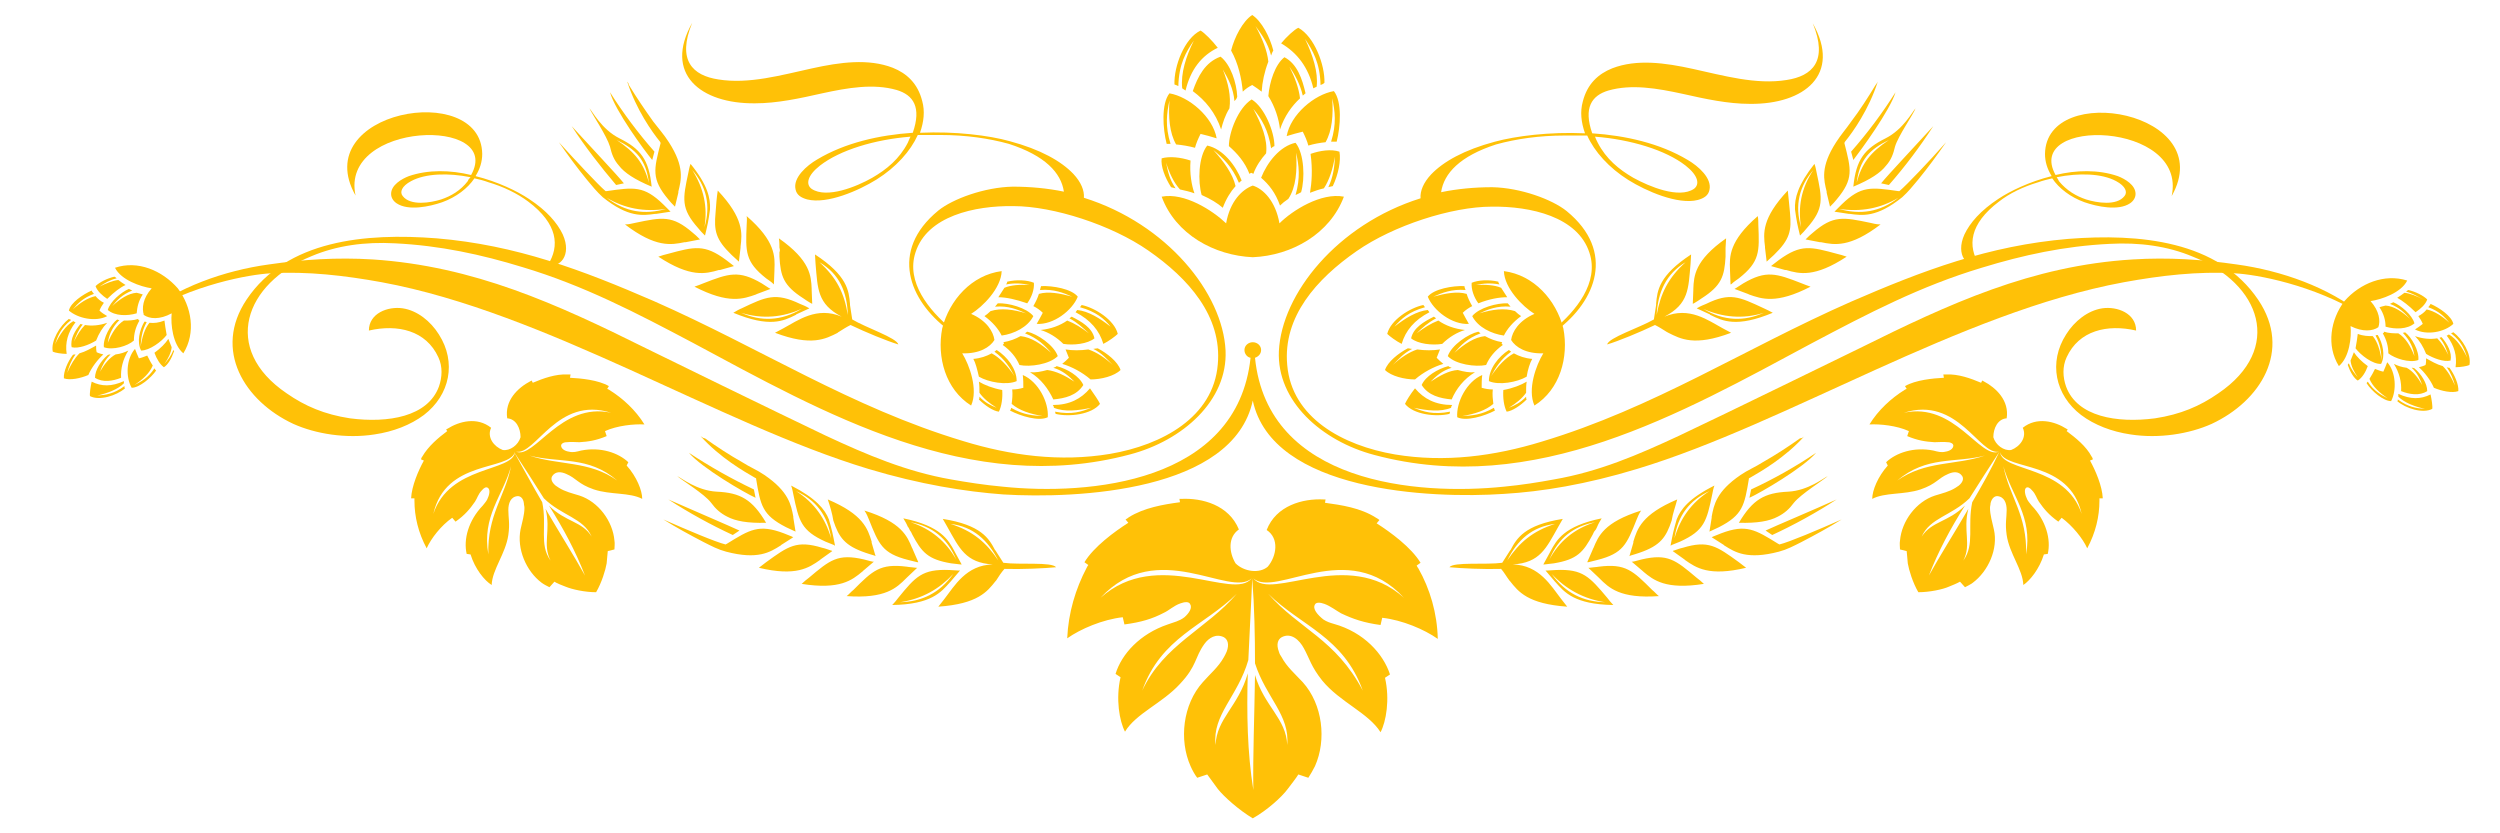 <?xml version="1.0" encoding="utf-8"?>
<!-- Generator: Adobe Illustrator 19.1.1, SVG Export Plug-In . SVG Version: 6.00 Build 0)  -->
<svg version="1.1" id="Ebene_1" xmlns="http://www.w3.org/2000/svg" xmlns:xlink="http://www.w3.org/1999/xlink" x="0px" y="0px"
	 width="450px" height="150px" viewBox="0 0 450 150" enable-background="new 0 0 450 150" xml:space="preserve">
<g>
	<path fill-rule="evenodd" clip-rule="evenodd" fill="#FFC107" d="M84.7,31.9c-4-0.8-8.1-0.7-10.7,0.7c-1.7,0.9-2.1,2-1.5,2.7
		c1.4,1.8,5,1.2,6.9,0.6c1.8-0.6,3.5-1.6,4.8-3.3C84.3,32.3,84.5,32.1,84.7,31.9L84.7,31.9L84.7,31.9z M87.9,32.8
		c-0.8-0.3-1.6-0.5-2.5-0.7l0,0c-1.2,1.8-3.3,3.4-5.8,4.3c-2.3,0.8-6.1,1.6-8.2,0.2c-0.6-0.4-1-1-1-1.7c0-1.6,1.9-2.7,3.2-3.2
		c3.5-1.2,7.5-1.1,11.2-0.2l0,0C90.7,21,61.1,21.8,64,35.2C55.4,20,86.6,14.4,86.8,27.7c0,1.4-0.4,2.7-1.2,4l0,0
		c4,1,7.5,2.7,9.6,4.1c3.2,2.1,5.1,4.3,6.1,6.4c1.7,3.8-0.6,6.1-2.7,5.5c2.2-3.4,1.8-7.4-3.5-11.4C93.1,34.8,90.6,33.6,87.9,32.8z"
		/>
	<path fill-rule="evenodd" clip-rule="evenodd" fill="#FFC107" d="M239.6,25.5c1-3.2,0.7-5.5,0.2-7.8c0.2,3,0,5.8-1.2,7.9
		c-1,0.1-2.1,0.3-3.1,0.6c-0.2-0.8-0.6-1.7-1-2.5c-0.9,0.2-1.9,0.5-2.9,0.8c0.7-3.9,5-7.5,8.5-8.1c1.5,1.9,1.2,6.4,0.5,9.1
		C240.3,25.5,239.9,25.5,239.6,25.5L239.6,25.5z M237.7,15.3c-0.1-4-1.4-6.2-2.8-8.3c1.4,2.9,2.4,6,2.1,8.6
		c-0.2,0.1-0.4,0.2-0.6,0.3c-0.9-3.8-2.9-6.4-5.8-8.1c1-1.2,2.4-2.5,3.1-2.8c2.9,1.6,4.8,6.7,4.7,9.9
		C238.2,15.1,238,15.2,237.7,15.3L237.7,15.3z M212.1,15.5c0.1-4,1.4-6.2,2.8-8.2c-1.4,2.8-2.4,5.9-2.1,8.6c0.2,0.1,0.4,0.3,0.6,0.4
		c0.9-3.8,2.9-6.3,5.8-7.7c-1-1.3-2.4-2.7-3.1-3.1c-2.9,1.4-4.8,6.4-4.7,9.7C211.7,15.3,211.9,15.4,212.1,15.5L212.1,15.5z M227,32
		c1.4,1.2,2.6,2.7,3.4,5c0.4-0.4,0.9-0.8,1.5-1.2c1.4-2.1,1.6-5.1,1.4-8.3c0.5,2.2,0.8,4.5-0.1,7.6c0.3-0.1,0.6-0.3,1-0.5
		c0.7-2.4,0.6-6.9-1-8.9C230.4,26.3,228.1,29.2,227,32L227,32z M216.3,35.1c-0.7-2.4-0.6-6.9,1-8.9c2.8,0.6,5.1,3.5,6.2,6.3
		c-0.2,0.1-0.3,0.3-0.5,0.4c-1.2-2.9-2.9-4.5-4.6-5.9c1.9,2.1,3.5,4.3,4,6.5c-0.9,1-1.7,2.3-2.3,3.9
		C219.2,36.6,217.9,35.8,216.3,35.1L216.3,35.1z M228.8,26.7c-0.5-3.3-1.7-5.3-3.2-7.1c1.5,2.8,2.6,5.5,2.3,8
		c-0.9,1-1.8,2.3-2.3,3.7c-0.1-0.1-0.2-0.1-0.4-0.2c-0.1,0.1-0.2,0.1-0.3,0.2c-0.8-2.1-2.2-3.7-3.7-5c0-2.5,1.7-6.9,4.1-8.4
		c0,0,0,0,0,0l0,0l0,0l0,0l0,0c0,0,0,0,0,0c2.3,1.4,4.1,5.8,4.1,8.4C229.1,26.4,228.9,26.6,228.8,26.7L228.8,26.7z M234.5,17.2
		c0.2-0.1,0.3-0.3,0.5-0.4c-0.6-2.6-1.5-5.3-3.8-6.5c-1.7,1.3-2.7,4.5-2.9,7c1.2,1.9,1.9,4.1,2.1,6c0.8-2.4,2.1-4.2,3.6-5.6
		c-0.2-1.8-0.9-3.7-1.9-5.7C233.1,13.5,234,15.1,234.5,17.2L234.5,17.2z M228.8,10c-0.6-2.3-1.7-3.8-2.8-5.3
		c1.2,2.2,2.1,4.4,2.3,6.4c-0.7,1.8-1.1,3.7-1.2,5.4c-0.5-0.4-1.1-0.8-1.7-1.2l0,0l0,0l0,0l0,0c-0.6,0.3-1.2,0.7-1.7,1.2
		c-0.2-2.3-0.8-5.1-2.1-7.4c0.6-2.4,2.1-5.3,3.8-6.4c0,0,0,0,0,0v0l0,0l0,0v0h0c1.7,1.1,3.2,4,3.8,6.4C229,9.4,228.9,9.7,228.8,10
		L228.8,10z M222.2,18.2c-0.2-2.3-1.1-4-2.1-5.7c1,2.5,1.5,4.8,1.2,7c-0.8,1.3-1.2,2.6-1.5,3.8c-1-3-2.8-5.2-5.1-6.9
		c0.9-2.6,2.2-5.2,5-6.2c1.8,1.4,2.9,4.7,3,7.2C222.6,17.8,222.4,18,222.2,18.2L222.2,18.2z M239.1,33.7c0.9-1.9,1.1-3.7,1.2-5.5
		c-0.4,2.2-1,4.2-2,5.7c-0.9,0.2-1.7,0.5-2.5,0.8c0.3-1.7,0.5-4.2,0.1-7c1.7-0.6,3.7-0.9,5.2-0.4c0.3,1.6-0.2,4.1-1.2,6.2
		C239.6,33.6,239.3,33.6,239.1,33.7L239.1,33.7z M210.7,25.9c-1-3.2-0.7-5.5-0.2-7.8c-0.2,3,0,5.8,1.2,7.9c1.1,0.1,2.3,0.3,3.4,0.6
		c0.2-0.8,0.6-1.7,1-2.5c0.9,0.2,1.9,0.5,2.9,0.8c-0.7-3.9-5-7.5-8.5-8.1c-1.5,1.9-1.2,6.4-0.5,9.1
		C210.2,25.9,210.5,25.9,210.7,25.9L210.7,25.9z M211.6,33.9c-1.1-1.6-1.4-3.1-1.7-4.6c0.6,1.9,1.4,3.6,2.5,4.8
		c0.9,0.2,1.8,0.4,2.6,0.7c-0.5-1.4-0.9-3.6-0.7-5.9c-1.8-0.6-3.8-0.8-5.2-0.4c-0.2,1.4,0.6,3.5,1.7,5.2
		C211.1,33.8,211.3,33.8,211.6,33.9L211.6,33.9z M241.9,35.4c-2.5,6.7-9.4,10.6-16.4,10.9c-6.9-0.3-13.9-4.1-16.4-10.9
		c4.1-0.8,9.2,2.5,11.6,4.8c0.7-4,2.9-6.1,4.8-6.8c1.9,0.6,4.1,2.8,4.8,6.8C232.6,37.9,237.8,34.6,241.9,35.4z"/>
	<path fill-rule="evenodd" clip-rule="evenodd" fill="#FFC107" d="M225.6,104.1c3.3,4.2,16.9-5.7,27.1,3.5
		C242.6,96.6,229.6,107.7,225.6,104.1L225.6,104.1z M222.6,106.9c-5.9,5.8-13.6,7.8-17,17.4C209.5,116,217.2,113.2,222.6,106.9
		L222.6,106.9z M225.3,104.1c-3.3,4.2-16.9-5.7-27.2,3.5C208.3,96.6,221.4,107.7,225.3,104.1L225.3,104.1z M225.9,119.4
		c2,6.2,6.3,9.3,5.8,14.7c-0.2-4.8-4.1-6.9-5.8-12.6c-0.1,7.5-0.4,14.5-0.3,20.7c-1.1-6.9-1.2-13.8-1-21c-1.7,6-5.6,8.1-5.8,12.9
		c-0.6-5.5,4-8.7,5.9-15.3c0.2-4.7,0.5-9.6,0.7-14.7C225.8,109.3,225.9,114.4,225.9,119.4L225.9,119.4z M238.2,111.5
		c0.6,0.4,1.2,0.6,1.9,0.8c5.4,1.5,8.9,5.4,10.1,9.1l-0.9,0.6c0.9,3.9,0.2,7.9-0.8,9.8c-2.2-3.5-7.3-5.4-10.5-9.3
		c-2-2.5-2.3-4-3.3-5.8c-0.8-1.5-2.3-2.9-4-2c-0.7,0.4-1,1.3-0.5,2.6c0.1,0.4,0.3,0.7,0.5,1c0.9,1.7,2.4,3,3.8,4.5
		c3.6,4,4.3,10.4,2.2,15.1c-0.3,0.6-0.8,1.5-1.2,2.1l-1.8-0.6c-0.2,0.4-1.6,2.2-1.9,2.6c-1.1,1.5-3.8,3.9-6.3,5.3
		c-2.5-1.5-5.2-3.9-6.3-5.3c-0.3-0.4-1.7-2.3-1.9-2.6l-1.8,0.6c-0.4-0.5-0.9-1.4-1.2-2.1c-2.1-4.7-1.4-11.1,2.2-15.1
		c1.3-1.5,2.8-2.7,3.8-4.5c0.2-0.3,0.3-0.6,0.5-1c0.5-1.3,0.2-2.2-0.5-2.6c-1.4-0.7-2.7,0.1-3.5,1.2c-1.8,2.5-1.3,3.9-4.4,7.2
		c-3.2,3.5-7.9,5.3-9.9,8.6c-1-1.9-1.7-5.9-0.8-9.8l-0.9-0.6c1.1-3.6,4.4-7.2,9.4-8.9c1.1-0.4,2.1-0.6,3-1.3c0.8-0.7,1.5-1.7,1-2.4
		c-0.2-0.4-0.9-0.4-1.7-0.1c-1.2,0.4-2.1,1.3-3,1.7c-2.1,1.1-4.1,1.7-7.1,2.1l-0.3-1.3c-3.6,0.4-7.6,2.1-10,3.8
		c0.2-4.6,1.5-8.9,3.5-12.7c0.1-0.2,0.2-0.4,0.3-0.5l-0.7-0.5c1.7-2.8,5.4-5.5,7.9-7.1l-0.5-0.6c0.2-0.1,0.5-0.3,0.6-0.4
		c2.7-1.7,6.2-2.3,9.2-2.7l-0.1-0.6c0.1,0,0.2,0,0.3,0c3.8-0.2,8.6,1.1,10.4,5.5c-2,1.4-1.8,4.1-0.6,6.1c1.5,1.5,4.3,1.9,5.8,0.6
		c1.6-1.9,2.1-5.1-0.2-6.6c1.7-4.4,6.5-5.7,10.3-5.5c0.1,0,0.2,0,0.3,0l-0.1,0.6c2.9,0.4,6.4,0.9,9.2,2.7c0.2,0.1,0.5,0.3,0.6,0.4
		l-0.5,0.6c2.5,1.6,6.2,4.3,7.9,7.1l-0.7,0.5c0.1,0.2,0.2,0.4,0.3,0.5c2.1,3.7,3.4,8.1,3.5,12.7c-2.4-1.7-6.4-3.4-10-3.8l-0.3,1.3
		c-3-0.4-5-1.1-7.1-2.1c-0.9-0.5-1.9-1.3-3-1.7c-0.8-0.3-1.5-0.3-1.7,0.1C236.2,109.6,237.2,110.7,238.2,111.5L238.2,111.5z
		 M228.3,106.9c5.9,5.8,13.5,7.7,17,17.4C240.4,115,233.8,113.2,228.3,106.9z"/>
	<path fill-rule="evenodd" clip-rule="evenodd" fill="#FFC107" d="M360,81.4c0.5,3.6,11.8,2.3,14.7,11.1
		C372.5,82.7,361.1,84.8,360,81.4L360,81.4z M357.3,82c-5.4,1.4-10.5,0-15.8,4.5C346.6,82.9,352,83.8,357.3,82L357.3,82z
		 M359.8,81.3c-3.4,1.4-8-9-17.1-7C352.4,71.2,356.3,82,359.8,81.3L359.8,81.3z M355,90.4c-0.9,4.3,0.5,7.6-1.6,10.5
		c1.5-2.9-0.1-5.4,0.9-9.3c-2.5,4.3-5.1,8.4-7.1,12c1.7-4.4,3.9-8.5,6.5-12.6c-3,3-6,2.8-7.8,5.6c1.5-3.4,5.3-3.7,8.6-6.9
		c1.7-2.7,3.5-5.5,5.4-8.4C358.4,84.5,356.7,87.5,355,90.4L355,90.4z M364.9,89.9c0.2,0.4,0.5,0.7,0.8,1.1c2.6,2.7,3.5,6.1,2.9,8.7
		l-0.7,0.1c-0.8,2.6-2.5,4.7-3.7,5.5c-0.1-2.8-2.5-5.6-3-9c-0.3-2.1,0-3.1,0-4.5c0-1.2-0.4-2.4-1.7-2.5c-0.5,0-1,0.4-1.2,1.3
		c0,0.3-0.1,0.5-0.1,0.8c0,1.3,0.4,2.5,0.7,3.9c0.8,3.5-1,7.5-3.8,9.6c-0.4,0.3-1,0.6-1.4,0.8l-0.9-1c-0.3,0.2-1.7,0.8-2,0.9
		c-1.1,0.5-3.5,1-5.5,1c-1-1.7-1.7-4-1.9-5.2c0-0.4-0.2-1.9-0.2-2.2l-1.2-0.3c0-0.4-0.1-1.1,0-1.6c0.3-3.5,2.9-7,6.3-8.1
		c1.3-0.4,2.6-0.7,3.7-1.4c0.2-0.1,0.4-0.3,0.6-0.4c0.7-0.6,0.9-1.2,0.6-1.7c-0.6-0.9-1.6-0.8-2.5-0.4c-1.9,0.8-2.1,1.8-5,2.8
		c-3,1-6.4,0.5-8.7,1.7c0-1.5,1-4,2.8-6l-0.3-0.6c1.8-1.7,5-2.8,8.5-2.1c0.8,0.2,1.4,0.4,2.2,0.2c0.7-0.1,1.4-0.5,1.4-1.1
		c0-0.3-0.4-0.6-1-0.6c-0.8-0.1-1.7,0-2.4,0c-1.6-0.1-3-0.3-4.9-1.1l0.3-0.9c-2.2-1-5.2-1.3-7.1-1.2c1.6-2.6,3.9-4.7,6.3-6.2
		c0.1-0.1,0.2-0.1,0.4-0.2l-0.3-0.5c1.9-1.1,5-1.4,7-1.5l-0.1-0.6c0.1,0,0.4,0,0.5,0c2.2-0.1,4.4,0.7,6.3,1.5l0.2-0.4
		c0.1,0,0.1,0.1,0.2,0.1c2.3,1.2,4.7,3.5,4.2,6.7c-1.6,0.1-2.4,1.8-2.4,3.4c0.4,1.4,1.9,2.5,3.2,2.3c1.6-0.6,2.9-2.3,2.1-4
		c2.5-2,5.7-1.2,7.9,0.2c0,0,0.1,0.1,0.2,0.1l-0.2,0.3c1.6,1.2,3.5,2.7,4.5,4.6c0.1,0.1,0.2,0.3,0.2,0.5l-0.5,0.2
		c1,1.8,2.2,4.6,2.3,6.8l-0.6,0c0,0.1,0,0.3,0,0.4c0,2.9-0.7,5.8-2.2,8.6c-0.8-1.8-2.7-4.1-4.6-5.5l-0.6,0.7
		c-1.7-1.2-2.6-2.3-3.5-3.6c-0.4-0.6-0.6-1.4-1.2-2c-0.4-0.5-0.8-0.7-1.1-0.5C364.3,88.1,364.5,89.1,364.9,89.9L364.9,89.9z
		 M360.6,83.9c1.5,5.4,5.3,9,4.1,15.9C364.9,92.7,361.7,89.4,360.6,83.9z"/>
	<path fill-rule="evenodd" clip-rule="evenodd" fill="#FFC107" d="M92.7,81.4C92.2,85,80.9,83.7,78,92.5
		C80.2,82.7,91.5,84.8,92.7,81.4L92.7,81.4z M95.3,82c5.4,1.4,10.6,0,15.8,4.5C106.1,82.9,100.6,83.8,95.3,82L95.3,82z M92.9,81.3
		c3.3,1.4,8-9,17.1-7C100.3,71.2,96.4,82,92.9,81.3L92.9,81.3z M97.6,90.4c0.9,4.3-0.6,7.6,1.5,10.5c-1.5-2.9,0.1-5.4-0.9-9.3
		c2.5,4.3,5.1,8.4,7.1,12c-1.7-4.4-3.9-8.5-6.5-12.6c3,3,6,2.8,7.7,5.6c-1.5-3.4-5.3-3.7-8.6-6.9c-1.7-2.7-3.5-5.5-5.4-8.4
		C94.3,84.5,95.9,87.5,97.6,90.4L97.6,90.4z M87.7,89.9c-0.2,0.4-0.5,0.7-0.8,1.1c-2.6,2.7-3.5,6.1-2.9,8.7l0.7,0.1
		c0.8,2.6,2.5,4.7,3.8,5.5c0.1-2.8,2.5-5.6,3-9c0.3-2.1,0-3.1,0-4.5c0-1.2,0.4-2.4,1.7-2.5c0.5,0,1,0.4,1.1,1.3
		c0,0.3,0.1,0.5,0.1,0.8c0,1.3-0.4,2.5-0.7,3.9c-0.7,3.5,1,7.5,3.8,9.6c0.4,0.3,1,0.6,1.4,0.8l0.9-1c0.2,0.2,1.7,0.8,2,0.9
		c1.2,0.5,3.5,1,5.5,1c1-1.7,1.7-4,1.9-5.2c0-0.4,0.2-1.9,0.2-2.2l1.2-0.3c0-0.4,0.1-1.1,0-1.6c-0.3-3.5-2.9-7-6.3-8.1
		c-1.3-0.4-2.6-0.7-3.7-1.4c-0.2-0.1-0.4-0.3-0.6-0.4c-0.7-0.6-0.9-1.2-0.6-1.7c0.6-0.9,1.6-0.8,2.5-0.4c1.9,0.8,2.1,1.8,5,2.8
		c3,1,6.4,0.5,8.7,1.7c0-1.5-1-4-2.8-6l0.3-0.6c-1.8-1.7-5-2.8-8.5-2.1c-0.8,0.2-1.4,0.4-2.2,0.2c-0.7-0.1-1.4-0.5-1.4-1.1
		c0-0.3,0.4-0.6,1-0.6c0.8-0.1,1.7,0,2.3,0c1.6-0.1,3-0.3,4.9-1.1l-0.3-0.9c2.2-1,5.2-1.3,7.1-1.2c-1.6-2.6-3.9-4.7-6.3-6.2
		c-0.1-0.1-0.2-0.1-0.4-0.2l0.3-0.5c-1.9-1.1-5-1.4-7-1.5l0.1-0.6c-0.1,0-0.4,0-0.5,0c-2.2-0.1-4.4,0.7-6.3,1.5l-0.2-0.4
		c-0.1,0-0.1,0.1-0.2,0.1c-2.3,1.2-4.7,3.5-4.2,6.7c1.6,0.1,2.4,1.8,2.4,3.4c-0.4,1.4-1.9,2.5-3.2,2.3c-1.6-0.6-2.9-2.3-2.1-4
		c-2.5-2-5.7-1.2-7.9,0.2c-0.1,0-0.1,0.1-0.2,0.1l0.2,0.3c-1.6,1.2-3.4,2.7-4.5,4.6c-0.1,0.1-0.2,0.3-0.2,0.5l0.5,0.2
		c-1,1.8-2.2,4.6-2.3,6.8l0.6,0c0,0.1,0,0.3,0,0.4c0,2.9,0.7,5.8,2.2,8.6c0.8-1.8,2.6-4.1,4.6-5.5l0.6,0.7c1.7-1.2,2.6-2.3,3.5-3.6
		c0.4-0.6,0.6-1.4,1.2-2c0.4-0.5,0.8-0.7,1.1-0.5C88.3,88.1,88.1,89.1,87.7,89.9L87.7,89.9z M92,83.9c-1.5,5.4-5.3,9-4.1,15.9
		C87.7,92.7,90.9,89.4,92,83.9z"/>
	<path fill-rule="evenodd" clip-rule="evenodd" fill="#FFC107" d="M370.2,31.9c4-0.8,8.1-0.7,10.7,0.7c1.7,0.9,2.1,2,1.5,2.7
		c-1.4,1.8-5,1.2-6.9,0.6c-1.8-0.6-3.5-1.6-4.9-3.3C370.5,32.3,370.3,32.1,370.2,31.9L370.2,31.9L370.2,31.9z M366.9,32.8
		c0.8-0.3,1.7-0.5,2.5-0.7l0,0c1.2,1.8,3.3,3.4,5.8,4.3c2.3,0.8,6.1,1.6,8.2,0.2c0.6-0.4,1-1,1-1.7c0-1.6-1.9-2.7-3.2-3.2
		c-3.5-1.2-7.5-1.1-11.2-0.2l0,0c-5.8-10.5,23.8-9.7,20.9,3.8c8.6-15.2-22.6-20.8-22.8-7.6c0,1.4,0.4,2.7,1.2,4l0,0
		c-4,1-7.5,2.7-9.6,4.1c-3.2,2.1-5.1,4.3-6.1,6.4c-1.7,3.8,0.6,6.1,2.7,5.5c-2.2-3.4-1.8-7.4,3.5-11.4
		C361.7,34.8,364.2,33.6,366.9,32.8z"/>
	<g>
		<path fill-rule="evenodd" clip-rule="evenodd" fill="#FFC107" d="M187.2,52.2c2.5-0.2,4.2,0.5,5.8,1.2c-2.2-0.6-4.3-1-6-0.5
			c-0.2,0.7-0.6,1.5-1,2.2c0.6,0.3,1.2,0.7,1.7,1.2c-0.3,0.6-0.7,1.3-1.1,2c3,0.2,6.4-2.4,7.4-4.9c-1.1-1.4-4.5-2-6.6-1.9
			C187.3,51.7,187.3,51.9,187.2,52.2L187.2,52.2z M194.4,55.3c0.1-0.1,0.2-0.3,0.3-0.4c2.4,0.5,5.9,2.7,6.5,5.2
			c-0.4,0.4-1.6,1.3-2.6,1.8c-0.7-2.4-2.3-4.3-5-5.7c0.1-0.1,0.2-0.3,0.3-0.4c2,0.2,4.1,1.5,6,3C198.8,57.4,197.3,56.1,194.4,55.3
			L194.4,55.3z M189.9,74.1c3,0.6,4.8,0,6.5-0.7c-2.3,0.5-4.8,0.8-6.7,0c0-0.2-0.1-0.4-0.2-0.5c3,0,5.1-1.1,6.7-3
			c0.7,1,1.6,2.3,1.8,2.8c-1.5,1.9-5.5,2.4-8,1.8C190,74.5,190,74.3,189.9,74.1L189.9,74.1z M180.3,60.4c2.2-0.3,4.7-1.5,5.7-3.5
			c-1.2-1.5-4.5-2.4-6.4-2.3c-0.2,0.2-0.3,0.4-0.5,0.6c2.4-0.2,4,0.5,5.6,1.2c-2.3-0.7-4.5-1-6.4-0.4c-0.4,0.4-0.8,0.7-1.1,0.9
			C178.7,58,179.7,59.2,180.3,60.4L180.3,60.4z M176.2,67.8c1.7,1,5,1.6,6.8,0.8c0-2.2-1.7-4.4-3.6-5.6c-0.1,0.1-0.3,0.2-0.4,0.3
			c1.9,1.4,2.8,2.9,3.6,4.4c-1.2-1.8-2.6-3.3-4.1-4.1c-0.9,0.5-2,0.9-3.3,1C175.6,65.3,175.9,66.5,176.2,67.8L176.2,67.8z M184.5,60
			c0.1-0.1,0.3-0.2,0.4-0.3c1.8,0.4,4.8,2.4,5.5,4.4c0,0,0,0,0,0l0,0l0,0l0,0l0,0c0,0,0,0,0,0c-1.5,1.5-5,2-6.9,1.6
			c-0.6-1.4-1.6-2.6-3-3.6c0.1-0.1,0.1-0.2,0.2-0.2c0-0.1,0-0.2-0.1-0.3c1.2-0.2,2.2-0.6,3.1-1.1c1.9,0.2,3.7,1.4,5.5,3
			C188.1,62.2,186.8,60.9,184.5,60L184.5,60z M192.5,57.3c0.1-0.1,0.3-0.2,0.4-0.3c1.8,0.9,3.7,2,4.1,3.9c-1.2,1-3.8,1.3-5.6,1
			c-1.2-1.2-2.7-2.1-4.1-2.5c1.9-0.2,3.5-0.8,4.8-1.7c1.3,0.5,2.6,1.3,3.9,2.3C194.9,59,194,58.1,192.5,57.3L192.5,57.3z
			 M196.8,62.8c1.6,0.8,2.5,1.9,3.5,2.9c-1.4-1.3-2.9-2.3-4.4-2.8c-1.4,0.2-2.9,0.2-4.1,0c0.2,0.5,0.4,1,0.6,1.5l0,0l0,0l0,0l0,0
			c-0.4,0.4-0.7,0.7-1.2,1.1c1.7,0.5,3.6,1.5,5.1,2.8c1.9,0,4.3-0.6,5.4-1.7l0,0l0,0l0,0l0,0l0,0c0,0,0,0,0,0
			c-0.5-1.5-2.4-3-4.1-3.9C197.3,62.7,197,62.8,196.8,62.8L196.8,62.8z M189.6,66.2c1.7,0.5,2.8,1.5,3.8,2.5
			c-1.7-1.1-3.3-1.9-4.9-2.1c-1.1,0.3-2.1,0.5-3.1,0.4c2,1.2,3.3,3,4.2,4.9c2.1-0.2,4.2-0.7,5.4-2.6c-0.7-1.6-2.9-2.9-4.8-3.4
			C190,66.1,189.8,66.1,189.6,66.2L189.6,66.2z M181.1,51.2c0.1-0.2,0.2-0.3,0.2-0.5c1.7-0.4,3.6-0.3,4.8,0.2
			c0.1,1.2-0.4,2.6-1.2,3.7c-2-0.7-3.8-1.1-5.2-1.1c0.4-0.6,0.7-1.1,1.1-1.7c1.2-0.5,2.8-0.6,4.5-0.5C184,51,182.6,50.9,181.1,51.2
			L181.1,51.2z M182,73.4c2.2,1.3,4,1.4,5.7,1.5c-2.3-0.4-4.2-1-5.6-2.2c0.1-0.8,0.2-1.7,0.1-2.6c0.7,0,1.3-0.1,2-0.3
			c0-0.7,0-1.5-0.1-2.3c2.8,1.2,4.7,4.9,4.5,7.6c-1.6,0.8-4.9-0.2-6.8-1.2C181.9,73.8,182,73.6,182,73.4L182,73.4z M176.3,71.4
			c1,1.1,2.1,1.6,3.1,2c-1.3-0.8-2.4-1.7-3.1-2.7c0-0.7,0-1.4-0.1-2c1,0.6,2.5,1.2,4.2,1.5c0.1,1.4-0.1,2.9-0.6,3.9
			c-1-0.1-2.5-1.1-3.6-2.2C176.3,71.8,176.3,71.6,176.3,71.4L176.3,71.4z M180.3,48.8c-0.1,3.1-3.4,6.4-5.5,7.7
			c2.8,1.2,4,3.2,4.2,4.7c-0.8,1.3-2.7,2.5-5.8,2.4c1.3,2.1,2.9,6.5,1.6,9.4c-4.6-2.9-6.2-8.7-5.2-13.9
			C170.9,54,174.9,49.5,180.3,48.8z"/>
		<path fill-rule="evenodd" clip-rule="evenodd" fill="#FFC107" d="M263.8,52.2c-2.5-0.2-4.2,0.5-5.8,1.2c2.2-0.6,4.3-1,6-0.5
			c0.2,0.7,0.6,1.5,1,2.2c-0.6,0.3-1.2,0.7-1.7,1.2c0.3,0.6,0.7,1.3,1.1,2c-3,0.2-6.4-2.4-7.4-4.9c1.1-1.4,4.5-2,6.6-1.9
			C263.6,51.7,263.7,51.9,263.8,52.2L263.8,52.2z M256.5,55.3c-0.1-0.1-0.2-0.3-0.3-0.4c-2.4,0.5-5.9,2.7-6.5,5.2
			c0.4,0.4,1.6,1.3,2.6,1.8c0.7-2.4,2.3-4.3,5-5.7c-0.1-0.1-0.2-0.3-0.3-0.4c-2,0.2-4.1,1.5-6,3C252.2,57.4,253.6,56.1,256.5,55.3
			L256.5,55.3z M261,74.1c-3,0.6-4.8,0-6.5-0.7c2.3,0.5,4.8,0.8,6.7,0c0-0.2,0.1-0.4,0.2-0.5c-3,0-5.1-1.1-6.7-3
			c-0.8,1-1.6,2.3-1.8,2.8c1.5,1.9,5.5,2.4,8,1.8C260.9,74.5,261,74.3,261,74.1L261,74.1z M270.7,60.4c-2.2-0.3-4.7-1.5-5.7-3.5
			c1.2-1.5,4.5-2.4,6.4-2.3c0.2,0.2,0.3,0.4,0.5,0.6c-2.4-0.2-4.1,0.5-5.6,1.2c2.3-0.7,4.5-1,6.4-0.4c0.4,0.4,0.8,0.7,1.1,0.9
			C272.3,58,271.3,59.2,270.7,60.4L270.7,60.4z M274.8,67.8c-1.7,1-5,1.6-6.8,0.8c0-2.2,1.7-4.4,3.6-5.6c0.1,0.1,0.3,0.2,0.4,0.3
			c-1.9,1.4-2.8,2.9-3.6,4.4c1.2-1.8,2.6-3.3,4.1-4.1c0.9,0.5,2,0.9,3.3,1C275.4,65.3,275,66.5,274.8,67.8L274.8,67.8z M266.5,60
			c-0.1-0.1-0.3-0.2-0.4-0.3c-1.8,0.4-4.8,2.4-5.5,4.4c0,0,0,0,0,0l0,0l0,0l0,0l0,0c0,0,0,0,0,0c1.4,1.5,5,2,6.9,1.6
			c0.6-1.4,1.6-2.6,3-3.6c-0.1-0.1-0.1-0.2-0.2-0.2c0-0.1,0-0.2,0.1-0.3c-1.2-0.2-2.2-0.6-3.1-1.1c-1.9,0.2-3.7,1.4-5.5,3
			C262.9,62.2,264.1,60.9,266.5,60L266.5,60z M258.5,57.3c-0.1-0.1-0.3-0.2-0.4-0.3c-1.8,0.9-3.7,2-4.1,3.9c1.2,1,3.8,1.3,5.6,1
			c1.2-1.2,2.7-2.1,4.1-2.5c-1.9-0.2-3.5-0.8-4.8-1.7c-1.3,0.5-2.6,1.3-3.9,2.3C256,59,257,58.1,258.5,57.3L258.5,57.3z M254.2,62.8
			c-1.6,0.8-2.5,1.9-3.5,2.9c1.4-1.3,2.9-2.3,4.4-2.8c1.4,0.2,2.9,0.2,4.1,0c-0.2,0.5-0.4,1-0.6,1.5l0,0l0,0l0,0l0,0
			c0.4,0.4,0.7,0.7,1.2,1.1c-1.7,0.5-3.6,1.5-5.1,2.8c-1.9,0-4.3-0.6-5.4-1.7l0,0l0,0l0,0l0,0l0,0c0,0,0,0,0,0
			c0.5-1.5,2.4-3,4.1-3.9C253.7,62.7,253.9,62.8,254.2,62.8L254.2,62.8z M261.3,66.2c-1.7,0.5-2.8,1.5-3.8,2.5
			c1.7-1.1,3.3-2,4.9-2.1c1.1,0.3,2.1,0.5,3.1,0.4c-2,1.2-3.4,3-4.2,4.9c-2.1-0.2-4.2-0.7-5.4-2.6c0.7-1.6,2.9-2.9,4.8-3.4
			C260.9,66.1,261.1,66.1,261.3,66.2L261.3,66.2z M269.9,51.2c-0.1-0.2-0.2-0.3-0.2-0.5c-1.7-0.4-3.6-0.3-4.8,0.2
			c-0.1,1.2,0.4,2.6,1.2,3.7c2-0.8,3.8-1.1,5.2-1.1c-0.4-0.6-0.7-1.1-1.1-1.7c-1.2-0.5-2.8-0.6-4.5-0.5
			C267,51,268.3,50.9,269.9,51.2L269.9,51.2z M268.9,73.4c-2.2,1.3-4,1.4-5.7,1.5c2.3-0.4,4.2-1,5.6-2.2c-0.1-0.8-0.2-1.7-0.1-2.6
			c-0.7,0-1.3-0.1-2-0.3c0-0.7,0-1.5,0.1-2.3c-2.8,1.2-4.7,4.9-4.5,7.6c1.6,0.8,4.9-0.2,6.8-1.2C269,73.8,269,73.6,268.9,73.4
			L268.9,73.4z M274.7,71.4c-1,1.1-2.1,1.6-3.1,2c1.3-0.8,2.4-1.7,3.1-2.7c0-0.7,0-1.4,0.1-2c-1,0.6-2.5,1.2-4.2,1.5
			c-0.1,1.4,0.1,2.9,0.6,3.9c1-0.1,2.5-1.1,3.6-2.2C274.7,71.8,274.7,71.6,274.7,71.4L274.7,71.4z M270.7,48.8
			c0.1,3.1,3.4,6.4,5.5,7.7c-2.8,1.2-4,3.2-4.2,4.7c0.8,1.3,2.7,2.5,5.8,2.4c-1.3,2.1-2.9,6.5-1.6,9.4c4.6-2.9,6.2-8.7,5.2-13.9
			C280.1,54,276.1,49.5,270.7,48.8z"/>
	</g>
	<path fill-rule="evenodd" clip-rule="evenodd" fill="#FFC107" d="M156.3,84.4c-27.1-8.2-57.9-28.1-87.6-33.6
		c-6.6-1.2-13.4-2-20-1.6c-3.8,0.2-14,2-23,7.5c6.2-5,14.7-8,22.7-9.1c6.2-0.9,12.2-1.3,18.7-0.9c18.2,1.2,33.1,8,49.2,16
		c1.8,0.9,23.9,11.7,32.3,15.7c7.5,3.5,14.6,6.5,22.6,7.9c2.8,0.5,6,1,9.3,1.3c15.4,1.6,42.2-0.6,44.6-23.2
		c-0.6-0.1-1.1-0.7-1.1-1.4c0-0.8,0.7-1.4,1.5-1.4c0.8,0,1.5,0.6,1.5,1.4c0,0.7-0.5,1.2-1.1,1.4c2.3,22.7,29.3,24.8,44.8,23.2
		c3.2-0.3,6.3-0.8,9-1.3c8.1-1.4,15.1-4.4,22.6-7.9c8.5-4,30.5-14.8,32.4-15.7c16.1-8,31-14.9,49.2-16c6.4-0.4,12.5,0,18.7,0.9
		c8,1.1,16.6,4.1,22.7,9.1c-9-5.5-19.2-7.3-23-7.5c-6.7-0.4-13.4,0.4-20,1.6c-29.7,5.5-60.5,25.4-87.6,33.6
		c-9.2,2.8-17.2,4.1-24,4.5c-13.2,0.9-41.7-0.4-45.2-16.8C222,88.5,193.9,89.8,180.6,89C173.8,88.5,165.6,87.2,156.3,84.4z"/>
	<path fill="#FFC107" d="M133.5,55.5c-0.5,0.2-1,0.5-1.5,0.8c6.5,2.7,9,1.5,11.2,0.4l0,0c0.1,0,0.1,0,0.1-0.1l0,0
		c-0.1,0.1-0.4,0.2,0,0l2.4-1.1c-0.1,0-0.1-0.1-0.2-0.1c-0.5-0.3-1-0.5-1.5-0.7C139.6,52.6,137.9,53.4,133.5,55.5L133.5,55.5z
		 M144.3,55.6c-3.7,2.2-7.3,2.3-10.9,0.7C137.3,57.5,140.9,57.1,144.3,55.6L144.3,55.6z M140.3,44.6c0-0.5,0-1.1-0.1-1.7
		c5.7,4,5.8,6.8,5.9,9.1l0,0c0,0.1,0,0.1,0,0.2l0,0c0-0.1,0-0.4,0,0l0.1,2.5c0,0-0.1-0.1-0.2-0.1c-0.5-0.3-1-0.6-1.4-0.9
		c-3.6-2.3-4.1-4-4.3-7.5c0-0.2,0-0.5,0-0.8C140.4,45.2,140.4,44.9,140.3,44.6L140.3,44.6z M145.8,53.4c-0.3-3.6-1.8-6.8-4.7-9.4
		C144.3,46.2,146,49.3,145.8,53.4L145.8,53.4z M126.6,51c4.6-1.8,6.4-2.4,10.5,0c0.5,0.3,0.9,0.6,1.4,0.9c0.1,0,0.1,0.1,0.2,0.1
		l-2.4,0.9c-0.4,0.1-0.1,0,0,0l0,0c0,0-0.1,0-0.2,0.1l0,0c-2.3,0.8-4.9,1.8-11.1-1.4C125.6,51.4,126.1,51.2,126.6,51L126.6,51z
		 M137.8,51.8c-3.8,2-7.4,1.9-10.9,0.2C130.7,53.4,134.3,53.2,137.8,51.8L137.8,51.8z M134.4,40.5c-0.2,4.8-0.3,6.6,3.5,9.6
		c0.4,0.3,0.9,0.6,1.3,1c0,0,0.1,0.1,0.1,0.1l0.1-2.5c0-0.4,0-0.1,0,0h0c0,0,0-0.1,0-0.2l0,0c0.1-2.3,0.2-5.1-5-9.6
		C134.5,39.4,134.4,40,134.4,40.5L134.4,40.5z M139.1,49.6c0.4-4.2-1.1-7.3-4.1-9.7C137.7,42.7,139,46,139.1,49.6L139.1,49.6z
		 M120.2,45.7c-0.5,0.1-1.1,0.3-1.7,0.5c5.8,3.8,8.5,3.1,10.9,2.4l0,0c0.1,0,0.1,0,0.2,0l0,0c-0.1,0-0.4,0.1,0,0l2.5-0.7
		c0,0-0.1-0.1-0.1-0.1c-0.5-0.4-0.9-0.7-1.3-1C126.8,43.9,125,44.4,120.2,45.7L120.2,45.7z M130.8,47.7c-3.6,0.9-7.2,0.6-10.8-1.1
		C123.2,48.7,126.8,49.2,130.8,47.7L130.8,47.7z M127.8,37.7c-0.3,2.2-0.4,2.6-0.9,4.7c0,0-0.1-0.1-0.1-0.1
		c-0.4-0.4-0.8-0.8-1.1-1.2c-3.2-3.6-2.8-5.3-1.8-10c0.1-0.5,0.2-1.1,0.4-1.6C127.4,33.3,127.9,35.7,127.8,37.7L127.8,37.7z
		 M126.8,40.9c1.2-4,0.3-7.4-2.2-10.3C126.7,33.9,127.4,37.3,126.8,40.9L126.8,40.9z M129.2,34.3c4.7,5,4.4,7.7,4.1,10.1l0,0
		c0,0.1,0,0.1,0,0.2l0,0c0-0.1,0-0.4,0,0l-0.3,2.5c0,0-0.1-0.1-0.1-0.1c-0.4-0.4-0.8-0.7-1.2-1.1c-2.9-2.8-3.2-4.4-2.9-7.6
		C128.9,36.9,129,35.5,129.2,34.3L129.2,34.3z M132.5,45.5c0.3-3.6-0.6-7-2.9-10.1C132.3,38.1,133.5,41.4,132.5,45.5L132.5,45.5z
		 M114.4,40.1c4.8-1,6.6-1.4,10.3,1.8c0.4,0.3,0.8,0.7,1.2,1.1c0,0,0.1,0.1,0.1,0.1l-2.6,0.5c-0.4,0.1-0.1,0,0,0l0,0
		c0,0-0.1,0-0.2,0h0c-2.4,0.5-5.2,1-10.7-3.2C113.3,40.4,113.8,40.2,114.4,40.1L114.4,40.1z M124.8,42.9c-4.1,1.3-7.6,0.5-10.7-1.8
		C117.6,43,121.1,43.5,124.8,42.9L124.8,42.9z M121.6,35.7c1.3-4,0.6-7.4-1.8-10.4C121.8,28.6,122.3,32.1,121.6,35.7L121.6,35.7z
		 M116.8,32.9c-0.5-4.1-2.3-6-5.8-7.7C114.3,27.4,115.9,29.4,116.8,32.9L116.8,32.9z M112.9,14.7c1.6,5,4.5,9.1,5.9,10.8l0.1,0.2
		c0,0,0,0,0,0.1c-1.2,4.7-1.7,6.4,1.4,10.1c0.3,0.4,0.7,0.8,1.1,1.2c0,0,0.1,0.1,0.1,0.1l0.6-2.5c0.1-0.4,0-0.1,0,0l0,0
		c0,0,0-0.1,0-0.2h0c0.5-2.1,1.2-4.4-1.7-8.9c-0.9-1.4-1.8-2.4-2.8-3.7c-1.5-2.1-3-4.3-4.4-6.6C113.2,15.2,113.1,14.9,112.9,14.7
		L112.9,14.7z M109.8,16.6c2.4,3.8,5.1,7.4,8,10.7l-0.4,1.5C116,27.1,110.7,19.9,109.8,16.6L109.8,16.6z M106.1,19.5
		c0.5,0.5,2.2,3.8,5.4,5.4c3.8,1.9,5.3,3.8,5.8,8.7c-3.1-1.3-4.9-2.5-5.9-3.8c-0.9-1-1.3-2.1-1.6-3.4
		C109.2,24.4,106.6,20.6,106.1,19.5L106.1,19.5z M102.9,22.7c3.1,3.4,8.2,8.8,9.4,10.3l-1.4,0.3C108.1,30,105.3,26.4,102.9,22.7
		L102.9,22.7z M161.7,62c-2-0.6-5.9-2.2-8.6-3.5c-0.8,0.4-1.4,0.8-2.2,1.3c-0.3,0.2-0.1,0.1,0,0l0,0c0,0-0.1,0-0.1,0.1l0,0
		c-2.2,1.1-4.7,2.5-11.3,0c0.6-0.3,1.1-0.6,1.5-0.8c2.6-1.4,6-4,10.5-2.1c-4.4-2.3-4.3-5-4.7-9.5c0-0.5-0.1-1.1-0.1-1.7
		c5.8,3.8,6.1,6.5,6.3,8.9l0,0c0,0.1,0,0.1,0,0.2l0,0c0-0.1,0-0.4,0,0l0.4,2.6C155.9,59,161.4,60.8,161.7,62L161.7,62z M140.8,60
		c3.6,0.9,7.2,0.6,10.9-1.1C148.4,61,144.8,61.5,140.8,60L140.8,60z M147.5,47.2c3.1,2.8,4.5,5.6,5.1,9.5
		C152.5,52.6,151.1,49.3,147.5,47.2L147.5,47.2z M100.6,25.6c1.6,2.3,3.2,4.5,5,6.7c1,1.2,1.8,2.2,2.9,3.2c4.6,3.7,7.2,3.3,9.4,3
		l0,0c0.1,0,0.1,0,0.2,0v0c-0.2,0-0.4,0.1,0,0l2.6-0.4c0,0-0.1-0.1-0.1-0.1c-0.4-0.4-0.8-0.8-1.2-1.2c-3.5-3.4-5.3-3.1-10.2-2.4
		c-0.1,0-0.2,0-0.2,0C107.6,33.2,103.8,29.1,100.6,25.6L100.6,25.6z M109.2,35.6c3.2,1.9,6.7,2.6,10.7,2
		C116.1,38.7,112.6,38.2,109.2,35.6z"/>
	<path fill="#FFC107" d="M317.5,55.5c0.5,0.2,1,0.5,1.6,0.8c-6.5,2.7-9,1.5-11.2,0.4l0,0c-0.1,0-0.1,0-0.1-0.1l0,0
		c0.1,0.1,0.3,0.2,0,0l-2.4-1.1c0.1,0,0.1-0.1,0.2-0.1c0.5-0.3,1-0.5,1.5-0.7C311.4,52.6,313,53.4,317.5,55.5L317.5,55.5z
		 M306.6,55.6c3.7,2.2,7.3,2.3,10.9,0.7C313.7,57.5,310,57.1,306.6,55.6L306.6,55.6z M310.6,44.6c0-0.5,0.1-1.1,0.1-1.7
		c-5.7,4-5.8,6.8-5.9,9.1l0,0c0,0.1,0,0.1,0,0.2l0,0c0-0.1,0-0.4,0,0l-0.1,2.5c0,0,0.1-0.1,0.2-0.1c0.5-0.3,1-0.6,1.4-0.9
		c3.6-2.3,4.1-4,4.3-7.5c0-0.2,0-0.5,0-0.8C310.6,45.2,310.6,44.9,310.6,44.6L310.6,44.6z M305.1,53.4c0.3-3.6,1.8-6.8,4.7-9.4
		C306.7,46.2,305,49.3,305.1,53.4L305.1,53.4z M324.3,51c-4.6-1.8-6.4-2.4-10.5,0c-0.5,0.3-0.9,0.6-1.4,0.9c-0.1,0-0.1,0.1-0.2,0.1
		l2.4,0.9c0.4,0.1,0.1,0,0,0l0,0c0,0,0.1,0,0.2,0.1l0,0c2.3,0.8,4.9,1.8,11.1-1.4C325.3,51.4,324.8,51.2,324.3,51L324.3,51z
		 M313.1,51.8c3.8,2,7.4,1.9,10.9,0.2C320.3,53.4,316.6,53.2,313.1,51.8L313.1,51.8z M316.5,40.5c0.2,4.8,0.3,6.6-3.5,9.6
		c-0.4,0.3-0.9,0.6-1.3,1c0,0-0.1,0.1-0.2,0.1l-0.1-2.5c0-0.4,0-0.1,0,0h0c0,0,0-0.1,0-0.2l0,0c-0.1-2.3-0.2-5.1,5-9.6
		C316.5,39.4,316.5,40,316.5,40.5L316.5,40.5z M311.8,49.6c-0.4-4.2,1.1-7.3,4.1-9.7C313.2,42.7,311.9,46,311.8,49.6L311.8,49.6z
		 M330.7,45.7c0.5,0.1,1.1,0.3,1.7,0.5c-5.8,3.8-8.5,3.1-10.9,2.4l0,0c-0.1,0-0.1,0-0.2,0l0,0c0.1,0,0.4,0.1,0,0l-2.5-0.7
		c0,0,0.1-0.1,0.1-0.1c0.5-0.4,0.9-0.7,1.3-1C324.2,43.9,325.9,44.4,330.7,45.7L330.7,45.7z M320.2,47.7c3.6,0.9,7.2,0.6,10.8-1.1
		C327.8,48.7,324.2,49.2,320.2,47.7L320.2,47.7z M323.1,37.7c0.3,2.2,0.4,2.6,0.9,4.7c0,0,0.1-0.1,0.1-0.1c0.4-0.4,0.8-0.8,1.1-1.2
		c3.2-3.6,2.8-5.3,1.8-10c-0.1-0.5-0.2-1.1-0.4-1.6C323.6,33.3,323,35.7,323.1,37.7L323.1,37.7z M324.2,40.9
		c-1.2-4-0.3-7.4,2.2-10.3C324.2,33.9,323.6,37.3,324.2,40.9L324.2,40.9z M321.8,34.3c-4.7,5-4.4,7.7-4.1,10.1l0,0
		c0,0.1,0,0.1,0,0.2l0,0c0-0.1,0-0.4,0,0l0.3,2.5c0,0,0.1-0.1,0.1-0.1c0.4-0.4,0.8-0.7,1.2-1.1c2.9-2.8,3.2-4.4,2.9-7.6
		C322.1,36.9,321.9,35.5,321.8,34.3L321.8,34.3z M318.4,45.5c-0.3-3.6,0.6-7,2.9-10.1C318.6,38.1,317.5,41.4,318.4,45.5L318.4,45.5z
		 M336.6,40.1c-4.8-1-6.6-1.4-10.3,1.8c-0.4,0.3-0.8,0.7-1.2,1.1c0,0-0.1,0.1-0.1,0.1l2.6,0.5c0.4,0.1,0.1,0,0,0l0,0
		c0,0,0.1,0,0.2,0l0,0c2.4,0.5,5.2,1,10.7-3.2C337.7,40.4,337.1,40.2,336.6,40.1L336.6,40.1z M326.1,42.9c4.1,1.3,7.6,0.5,10.7-1.8
		C333.4,43,329.8,43.5,326.1,42.9L326.1,42.9z M329.4,35.7c-1.3-4-0.6-7.4,1.8-10.4C329.2,28.6,328.7,32.1,329.4,35.7L329.4,35.7z
		 M334.2,32.9c0.5-4.1,2.3-6,5.8-7.7C336.7,27.4,335.1,29.4,334.2,32.9L334.2,32.9z M338,14.7c-1.6,5-4.5,9.1-5.9,10.8l-0.1,0.2
		c0,0,0,0,0,0.1c1.2,4.7,1.7,6.4-1.4,10.1c-0.3,0.4-0.7,0.8-1.1,1.2c0,0-0.1,0.1-0.1,0.1l-0.6-2.5c-0.1-0.4,0-0.1,0,0l0,0
		c0,0,0-0.1,0-0.2h0c-0.5-2.1-1.2-4.4,1.7-8.9c0.9-1.4,1.8-2.4,2.7-3.7c1.6-2.1,3-4.3,4.4-6.6C337.7,15.2,337.9,14.9,338,14.7
		L338,14.7z M341.2,16.6c-2.4,3.8-5.1,7.4-8,10.7l0.4,1.5C334.9,27.1,340.2,19.9,341.2,16.6L341.2,16.6z M344.8,19.5
		c-0.5,0.5-2.2,3.8-5.4,5.4c-3.8,1.9-5.3,3.8-5.8,8.7c3.1-1.3,4.9-2.5,5.9-3.8c0.9-1,1.3-2.1,1.6-3.4
		C341.7,24.4,344.4,20.6,344.8,19.5L344.8,19.5z M348,22.7c-3.1,3.4-8.2,8.8-9.4,10.3l1.4,0.3C342.9,30,345.6,26.4,348,22.7
		L348,22.7z M289.3,62c2-0.6,5.9-2.2,8.6-3.5c0.8,0.4,1.4,0.8,2.2,1.3c0.3,0.2,0.1,0.1,0,0h0c0,0,0.1,0,0.2,0.1l0,0
		c2.2,1.1,4.7,2.5,11.3,0c-0.6-0.3-1.1-0.6-1.5-0.8c-2.6-1.4-6-4-10.5-2.1c4.4-2.3,4.3-5,4.7-9.5c0-0.5,0.1-1.1,0.1-1.7
		c-5.8,3.8-6.1,6.5-6.3,8.9l0,0c0,0.1,0,0.1,0,0.2l0,0c0-0.1,0-0.4,0,0l-0.4,2.6C295.1,59,289.5,60.8,289.3,62L289.3,62z M310.1,60
		c-3.6,0.9-7.2,0.6-10.9-1.1C302.6,61,306.2,61.5,310.1,60L310.1,60z M303.4,47.2c-3.1,2.8-4.5,5.6-5.2,9.5
		C298.4,52.6,299.9,49.3,303.4,47.2L303.4,47.2z M350.3,25.6c-1.6,2.3-3.2,4.5-5,6.7c-1,1.2-1.8,2.2-2.9,3.2c-4.6,3.7-7.2,3.3-9.4,3
		l0,0c-0.1,0-0.1,0-0.2,0v0c0.2,0,0.4,0.1,0,0l-2.6-0.4c0,0,0.1-0.1,0.1-0.1c0.4-0.4,0.8-0.8,1.2-1.2c3.5-3.4,5.3-3.1,10.2-2.4
		c0.1,0,0.2,0,0.2,0C343.3,33.2,347.2,29.1,350.3,25.6L350.3,25.6z M341.7,35.6c-3.2,1.9-6.7,2.6-10.7,2
		C334.8,38.7,338.4,38.2,341.7,35.6z"/>
	<g>
		<path fill="#FFC107" d="M161.7,107.6c-0.3,0.4-0.7,0.9-1.1,1.3c7-0.1,8.8-2.3,10.4-4.1l0,0c0,0,0.1-0.1,0.1-0.1l0,0
			c-0.1,0.1-0.3,0.3,0,0l1.7-2c-0.1,0-0.1,0-0.2,0c-0.6,0-1.1-0.1-1.7-0.1C166,102.4,164.8,103.8,161.7,107.6L161.7,107.6z
			 M171.6,103.3c-2.5,3.5-5.7,5-9.6,5.1C166,107.8,169.1,106,171.6,103.3L171.6,103.3z M163.4,94.8c-0.2-0.5-0.5-1-0.8-1.5
			c6.8,1.4,8.1,3.9,9.2,5.9l0,0c0,0.1,0.1,0.1,0.1,0.2l0,0c-0.1-0.1-0.2-0.3,0,0l1.2,2.2c-0.1,0-0.1,0-0.2,0
			c-0.6-0.1-1.1-0.1-1.7-0.2c-4.2-0.7-5.3-2-7-5.2c-0.1-0.2-0.2-0.5-0.4-0.7C163.7,95.3,163.6,95,163.4,94.8L163.4,94.8z
			 M172.1,100.7c-1.6-3.9-4.4-6-8.2-6.7C167.6,95.2,170.3,97.5,172.1,100.7L172.1,100.7z M153.6,106.2c3.5-3.5,4.8-4.8,9.6-4.2
			c0.5,0.1,1.1,0.1,1.7,0.2c0.1,0,0.1,0,0.2,0l-1.9,1.8c-0.3,0.3-0.1,0.1,0,0l0,0c0,0-0.1,0.1-0.1,0.1l0,0
			c-1.7,1.7-3.7,3.7-10.7,3.2C152.8,107,153.2,106.5,153.6,106.2L153.6,106.2z M164.1,102.5c-2.6,3.4-6,4.8-9.8,4.6
			C158.3,106.7,161.5,105.1,164.1,102.5L164.1,102.5z M156.4,93.5c1.8,4.5,2.4,6.1,7.1,7.3c0.5,0.1,1.1,0.3,1.6,0.4
			c0.1,0,0.1,0,0.2,0l-1-2.3c-0.1-0.4-0.1-0.1,0,0l0,0c0,0,0-0.1-0.1-0.2l0,0c-0.9-2.2-1.9-4.7-8.6-6.8
			C156,92.5,156.2,93,156.4,93.5L156.4,93.5z M164.4,99.9c-1.3-4-4-6.3-7.7-7.2C160.3,94.1,162.8,96.6,164.4,99.9L164.4,99.9z
			 M145.6,104c-0.4,0.3-0.9,0.7-1.3,1.1c6.9,1.1,9.1-0.7,10.9-2.2l0,0c0.1,0,0.1-0.1,0.1-0.1l0,0c-0.1,0.1-0.3,0.2,0,0l2-1.7
			c-0.1,0-0.1,0-0.2,0c-0.6-0.1-1.1-0.3-1.6-0.4C150.8,99.6,149.4,100.8,145.6,104L145.6,104z M156,101.5c-2.9,2.3-6.3,3.5-10.3,3.4
			C149.5,105.5,153,104.5,156,101.5L156,101.5z M149.2,93.5c0.6,2.1,0.7,2.6,1.1,4.7c-0.1,0-0.1,0-0.2-0.1c-0.5-0.2-1-0.4-1.5-0.6
			c-4.4-2-4.8-3.7-5.8-8.5c-0.1-0.5-0.2-1.1-0.4-1.6C146.9,89.7,148.5,91.7,149.2,93.5L149.2,93.5z M149.6,96.9
			c-0.6-4.2-2.8-6.9-6.3-8.5C146.6,90.5,148.6,93.4,149.6,96.9L149.6,96.9z M149,89.9c6.4,2.7,7.2,5.3,7.9,7.6l0,0
			c0,0.1,0,0.1,0,0.2l0,0c0-0.1-0.1-0.4,0,0l0.7,2.4c0,0-0.1,0-0.2-0.1c-0.6-0.2-1.1-0.3-1.6-0.5c-3.8-1.3-4.8-2.8-5.8-5.8
			C149.8,92.4,149.4,91.1,149,89.9L149,89.9z M156.7,98.8c-1.2-3.4-3.4-6.2-6.8-8.1C153.5,92.1,155.9,94.7,156.7,98.8L156.7,98.8z
			 M137.9,101.2c4-2.9,5.5-4,10.1-2.6c0.5,0.1,1,0.3,1.6,0.5c0.1,0,0.1,0,0.2,0.1l-2.1,1.5c-0.3,0.2-0.1,0.1,0,0l0,0
			c0,0-0.1,0.1-0.1,0.1l0,0c-2,1.4-4.3,3-11,1.4C137,101.9,137.5,101.5,137.9,101.2L137.9,101.2z M148.5,99.5
			c-3.2,2.9-6.7,3.6-10.5,2.7C142,102.6,145.5,101.6,148.5,99.5L148.5,99.5z M142.7,94.2c-0.4-4.2-2.5-7-5.9-8.8
			C139.9,87.7,141.8,90.7,142.7,94.2L142.7,94.2z M137.1,93.7c-2.2-2.8-4.5-4-8.4-4.7C132.6,89.1,135,90.1,137.1,93.7L137.1,93.7z
			 M126.1,78.5c3.5,3.9,7.9,6.4,9.8,7.5l0.2,0.1c0,0,0,0,0,0.1c0.8,4.8,1.1,6.5,5.4,8.7c0.5,0.2,1,0.5,1.5,0.7c0,0,0.1,0,0.2,0.1
			l-0.4-2.5c-0.1-0.4,0-0.1,0,0v0c0,0,0-0.1,0-0.2l0,0c-0.4-2.1-0.8-4.5-5.2-7.5c-1.3-0.9-2.6-1.4-4-2.3c-2.3-1.3-4.6-2.8-6.7-4.3
			C126.6,78.9,126.4,78.7,126.1,78.5L126.1,78.5z M124,81.5c2.3,2.7,10,7.2,12,8.1l-0.3-1.5C131.7,86.2,127.8,84,124,81.5L124,81.5z
			 M121.9,85.7c0.7,0.3,3.5,2.6,7.1,2.8c4.3,0.2,6.4,1.4,8.9,5.6c-3.3,0.1-5.5-0.3-7-1.1c-1.2-0.6-2.1-1.4-2.9-2.5
			C126.8,88.9,122.8,86.5,121.9,85.7L121.9,85.7z M120.3,89.9c3.7,2.4,7.7,4.6,11.6,6.4l1.2-0.8C131.4,94.7,124.6,91.8,120.3,89.9
			L120.3,89.9z M190.1,102.1c-2,0.2-6.3,0.4-9.3,0.3c-0.6,0.7-1,1.3-1.5,2.1c-0.2,0.3-0.1,0.1,0,0l0,0c0,0-0.1,0.1-0.1,0.1l0,0
			c-1.5,1.9-3.2,4.1-10.3,4.6c0.4-0.5,0.7-0.9,1.1-1.4c1.8-2.3,3.9-6.1,8.7-6.2c-4.9-0.3-6-2.9-8.2-6.8c-0.3-0.5-0.5-0.9-0.8-1.4
			c6.9,1.1,8.3,3.5,9.4,5.6l0,0c0,0,0.1,0.1,0.1,0.1h0c-0.1-0.1-0.2-0.3,0,0l1.4,2.2C183.5,101.7,189.3,101.1,190.1,102.1
			L190.1,102.1z M170.2,108.7c3.6-0.6,6.8-2.3,9.4-5.4C177.5,106.5,174.5,108.5,170.2,108.7L170.2,108.7z M171.1,94.3
			c4,1.3,6.4,3.3,8.6,6.6C177.8,97.2,175.2,94.8,171.1,94.3L171.1,94.3z M119.4,93.5c2.4,1.5,4.8,2.8,7.3,4.1c1.4,0.7,2.5,1.3,4,1.7
			c5.7,1.5,7.9,0.1,9.8-1.1l0,0c0.1,0,0.1-0.1,0.1-0.1l0,0c-0.1,0.1-0.3,0.2,0,0l2.2-1.4c-0.1,0-0.1,0-0.2-0.1
			c-0.5-0.2-1-0.4-1.5-0.6c-4.5-1.7-6.1-0.7-10.3,1.9c-0.1,0-0.1,0.1-0.2,0.1C128.9,97.6,123.7,95.4,119.4,93.5L119.4,93.5z
			 M131.4,99.2c4.1,1,7.6,0,10.5-2.5C138.6,98.9,135,99.6,131.4,99.2z"/>
		<path fill="#FFC107" d="M289.3,107.6c0.3,0.4,0.7,0.9,1.1,1.3c-7-0.1-8.8-2.3-10.4-4.1l0,0c0,0-0.1-0.1-0.1-0.1l0,0
			c0.1,0.1,0.3,0.3,0,0l-1.7-2c0.1,0,0.1,0,0.2,0c0.6,0,1.1-0.1,1.7-0.1C284.9,102.4,286.1,103.8,289.3,107.6L289.3,107.6z
			 M279.3,103.3c2.5,3.5,5.7,5,9.6,5.1C285,107.8,281.8,106,279.3,103.3L279.3,103.3z M287.5,94.8c0.2-0.5,0.5-1,0.8-1.5
			c-6.8,1.4-8.1,3.9-9.2,5.9l0,0c0,0.1-0.1,0.1-0.1,0.2l0,0c0.1-0.1,0.2-0.3,0,0l-1.2,2.2c0.1,0,0.1,0,0.2,0
			c0.6-0.1,1.1-0.1,1.7-0.2c4.2-0.7,5.3-2,7-5.2c0.1-0.2,0.2-0.5,0.4-0.7C287.3,95.3,287.4,95,287.5,94.8L287.5,94.8z M278.9,100.7
			c1.6-3.9,4.4-6,8.2-6.7C283.3,95.2,280.6,97.5,278.9,100.7L278.9,100.7z M297.4,106.2c-3.5-3.5-4.8-4.8-9.6-4.2
			c-0.5,0.1-1.1,0.1-1.7,0.2c-0.1,0-0.1,0-0.2,0l1.9,1.8c0.3,0.3,0.1,0.1,0,0h0c0,0,0.1,0.1,0.1,0.1l0,0c1.7,1.7,3.7,3.7,10.7,3.2
			C298.2,107,297.8,106.5,297.4,106.2L297.4,106.2z M286.8,102.5c2.6,3.4,6,4.8,9.8,4.6C292.7,106.7,289.5,105.1,286.8,102.5
			L286.8,102.5z M294.6,93.5c-1.8,4.5-2.4,6.1-7.1,7.3c-0.5,0.1-1.1,0.3-1.6,0.4c-0.1,0-0.1,0-0.2,0l1-2.3c0.1-0.4,0.1-0.1,0,0l0,0
			c0,0,0-0.1,0.1-0.2l0,0c0.9-2.2,1.9-4.7,8.6-6.8C295,92.5,294.8,93,294.6,93.5L294.6,93.5z M286.6,99.9c1.3-4,4-6.3,7.7-7.2
			C290.7,94.1,288.1,96.6,286.6,99.9L286.6,99.9z M305.4,104c0.4,0.3,0.9,0.7,1.3,1.1c-6.9,1.1-9.1-0.7-10.9-2.2l0,0
			c0,0-0.1-0.1-0.1-0.1l0,0c0.1,0.1,0.3,0.2,0,0l-2-1.7c0.1,0,0.1,0,0.2,0c0.6-0.1,1.1-0.3,1.6-0.4
			C300.2,99.6,301.6,100.8,305.4,104L305.4,104z M294.9,101.5c2.9,2.3,6.3,3.5,10.3,3.4C301.4,105.5,298,104.5,294.9,101.5
			L294.9,101.5z M301.8,93.5c-0.6,2.1-0.7,2.6-1.1,4.7c0.1,0,0.1,0,0.2-0.1c0.5-0.2,1-0.4,1.5-0.6c4.4-2,4.8-3.7,5.8-8.5
			c0.1-0.5,0.2-1.1,0.4-1.6C304,89.7,302.5,91.7,301.8,93.5L301.8,93.5z M301.4,96.9c0.6-4.2,2.8-6.9,6.3-8.5
			C304.4,90.5,302.4,93.4,301.4,96.9L301.4,96.9z M301.9,89.9c-6.4,2.7-7.2,5.3-7.9,7.6l0,0c0,0.1,0,0.1,0,0.2l0,0
			c0-0.1,0.1-0.4,0,0l-0.7,2.4c0,0,0.1,0,0.2-0.1c0.6-0.2,1.1-0.3,1.6-0.5c3.8-1.3,4.8-2.8,5.8-5.8
			C301.1,92.4,301.6,91.1,301.9,89.9L301.9,89.9z M294.2,98.8c1.2-3.4,3.4-6.2,6.8-8.1C297.5,92.1,295.1,94.7,294.2,98.8L294.2,98.8
			z M313,101.2c-4-2.9-5.5-4-10.1-2.6c-0.5,0.1-1,0.3-1.6,0.5c-0.1,0-0.1,0-0.2,0.1l2.1,1.5c0.3,0.2,0.1,0.1,0,0l0,0
			c0,0,0.1,0.1,0.1,0.1l0,0c2,1.4,4.3,3,11,1.4C313.9,101.9,313.4,101.5,313,101.2L313,101.2z M302.4,99.5c3.2,2.9,6.7,3.6,10.5,2.7
			C308.9,102.6,305.5,101.6,302.4,99.5L302.4,99.5z M308.3,94.2c0.4-4.2,2.5-7,5.9-8.8C311,87.7,309.1,90.7,308.3,94.2L308.3,94.2z
			 M313.8,93.7c2.2-2.8,4.5-4,8.4-4.7C318.4,89.1,316,90.1,313.8,93.7L313.8,93.7z M324.8,78.5c-3.5,3.9-7.9,6.4-9.8,7.5l-0.2,0.1
			c0,0,0,0,0,0.1c-0.8,4.8-1.1,6.5-5.4,8.7c-0.5,0.2-1,0.5-1.5,0.7c0,0-0.1,0-0.2,0.1l0.4-2.5c0.1-0.4,0-0.1,0,0v0c0,0,0-0.1,0-0.2
			l0,0c0.4-2.1,0.8-4.5,5.2-7.5c1.3-0.9,2.6-1.4,4-2.3c2.3-1.3,4.6-2.8,6.7-4.3C324.4,78.9,324.6,78.7,324.8,78.5L324.8,78.5z
			 M326.9,81.5c-2.3,2.7-10,7.2-12,8.1l0.3-1.5C319.3,86.2,323.2,84,326.9,81.5L326.9,81.5z M329,85.7c-0.7,0.3-3.5,2.6-7.1,2.8
			c-4.3,0.2-6.4,1.4-8.9,5.6c3.3,0.1,5.5-0.3,7-1.1c1.2-0.6,2.1-1.4,2.9-2.5C324.2,88.9,328.1,86.5,329,85.7L329,85.7z M330.6,89.9
			c-3.7,2.4-7.7,4.6-11.6,6.4l-1.2-0.8C319.5,94.7,326.4,91.8,330.6,89.9L330.6,89.9z M260.9,102.1c2,0.2,6.3,0.4,9.3,0.3
			c0.6,0.7,0.9,1.3,1.5,2.1c0.2,0.3,0.1,0.1,0,0l0,0c0,0,0.1,0.1,0.1,0.1l0,0c1.5,1.9,3.2,4.1,10.3,4.6c-0.4-0.5-0.7-0.9-1.1-1.4
			c-1.8-2.3-3.9-6.1-8.7-6.2c4.9-0.3,6-2.9,8.2-6.8c0.3-0.5,0.5-0.9,0.8-1.4c-6.9,1.1-8.3,3.5-9.4,5.6l0,0c0,0-0.1,0.1-0.1,0.1l0,0
			c0.1-0.1,0.2-0.3,0,0l-1.4,2.2C267.5,101.7,261.6,101.1,260.9,102.1L260.9,102.1z M280.7,108.7c-3.6-0.6-6.8-2.3-9.4-5.4
			C273.4,106.5,276.5,108.5,280.7,108.7L280.7,108.7z M279.9,94.3c-4,1.3-6.4,3.3-8.6,6.6C273.1,97.2,275.8,94.8,279.9,94.3
			L279.9,94.3z M331.5,93.5c-2.4,1.5-4.8,2.8-7.3,4.1c-1.4,0.7-2.5,1.3-4,1.7c-5.7,1.5-7.9,0.1-9.8-1.1l0,0c-0.1,0-0.1-0.1-0.1-0.1
			l0,0c0.1,0.1,0.3,0.2,0,0l-2.2-1.4c0,0,0.1,0,0.2-0.1c0.5-0.2,1-0.4,1.5-0.6c4.5-1.7,6.1-0.7,10.3,1.9c0.1,0,0.1,0.1,0.2,0.1
			C322,97.6,327.2,95.4,331.5,93.5L331.5,93.5z M319.6,99.2c-4.1,1-7.6,0-10.5-2.5C312.4,98.9,315.9,99.6,319.6,99.2z"/>
	</g>
	<path fill-rule="evenodd" clip-rule="evenodd" fill="#FFC107" d="M163.9,24.6c-6.4,0.5-12.7,2.4-16.3,5.2c-2.3,1.8-2.6,3.4-1.5,4.2
		c2.7,1.8,8.1-0.4,10.9-2c2.6-1.5,4.9-3.4,6.4-6.3C163.6,25.3,163.7,24.9,163.9,24.6L163.9,24.6L163.9,24.6z M51.6,70.8
		c3.3,2.3,6.8,3.8,11.4,4.5c6.9,0.9,14-0.3,16-5.7c0.6-1.7,0.7-3.6-0.1-5.3c-2.2-4.8-7.3-6-12.5-4.8c0-3.1,3.4-4.4,6.1-4
		c2.6,0.4,5,2.3,6.5,4.7c3.2,5,2,10.9-2.7,14.5c-2.4,1.8-5.5,3-8.9,3.5c-5.1,0.8-10.6-0.1-14.6-1.9C44,72.2,38.3,63,44.4,53.9
		c7.2-10.7,21.4-12,34.2-11c14.3,1.2,26.2,5.7,39.1,11.3c19.3,8.5,35.4,19.1,55.7,25.2c8.5,2.6,17.4,3.8,26.4,2.3
		c9.4-1.6,18.6-6.6,19.4-16.1c0.8-8.7-5.3-15.5-12.5-20.5c-6.6-4.6-17.1-8-24.3-8c-7-0.1-15.5,1.8-17.6,8.3
		c-1.8,5.4,2.5,10.5,6.3,13.7c-0.2,0-0.5-0.1-0.5,0.2c-6.9-5.2-10.6-14.1-1.7-21.4c2.6-2.1,8.3-4.2,13.4-4.3c3.2,0,6.3,0.3,9.2,0.9
		c-0.5-3.4-3.4-6.5-9.9-8.6c-3.6-1-7.8-1.6-12.3-1.6c-1.3,0-2.7,0-4.1,0l0,0c-1.3,2.9-3.9,5.8-7.4,8c-3.2,2-8.9,4.5-12.5,3.6
		c-1.1-0.3-1.9-0.8-2.1-1.8c-0.5-2.1,2-4.3,3.9-5.4c5-3,11.2-4.4,17.2-4.8l0,0c1.6-4.6,0.1-6.8-2.9-7.7c-4.2-1.2-8.8-0.4-13.4,0.6
		c-4,0.9-8.1,1.8-12.1,1.8c-9.8,0.1-16.5-5.3-11.3-14.5c-2.8,6.8,0.1,9.5,4.7,10.2c5.5,0.9,11.4-0.8,16.9-2c5-1.1,10.1-1.8,14.5-0.1
		c2.5,1,4.5,2.8,5.3,6c0.5,1.8,0.3,3.7-0.4,5.7h0c6.4-0.3,12.5,0.5,16.1,1.5c5.6,1.5,9.3,3.6,11.5,5.9c1.4,1.5,2,3,1.9,4.3
		c15,4.7,25,17.2,25.5,27.5c0.4,9-7.7,16.2-17.2,18.7c-28.8,7.7-55.2-7.5-78.7-20.1c-10.2-5.4-19.6-10.3-30.6-13.6
		c-7.5-2.3-14.9-3.9-23-4.3c-5.4-0.3-10.5,0.4-15,2.3C44,51,39.8,62.8,51.6,70.8L51.6,70.8z M287.1,24.6c6.4,0.5,12.7,2.4,16.3,5.2
		c2.3,1.8,2.6,3.4,1.5,4.2c-2.7,1.8-8-0.4-10.9-2c-2.6-1.5-4.9-3.4-6.4-6.3C287.4,25.3,287.2,24.9,287.1,24.6L287.1,24.6L287.1,24.6
		z M399.3,70.8c-3.3,2.3-6.8,3.8-11.4,4.5c-6.9,0.9-14-0.3-16-5.7c-0.6-1.7-0.7-3.6,0.1-5.3c2.2-4.8,7.3-6,12.5-4.8
		c0-3.1-3.4-4.4-6.1-4c-2.6,0.4-5,2.3-6.5,4.7c-3.2,5-2,10.9,2.7,14.5c2.4,1.8,5.5,3,8.9,3.5c5.1,0.8,10.6-0.1,14.6-1.9
		c8.8-4.1,14.5-13.2,8.4-22.3c-7.2-10.7-21.4-12-34.2-11c-14.3,1.2-26.2,5.7-39.1,11.3c-19.3,8.5-35.4,19.1-55.7,25.2
		c-8.5,2.6-17.4,3.8-26.4,2.3c-9.4-1.6-18.6-6.6-19.4-16.1c-0.8-8.7,5.3-15.5,12.5-20.5c6.6-4.6,17.1-8,24.3-8
		c7-0.1,15.5,1.8,17.6,8.3c1.8,5.4-2.5,10.5-6.3,13.7c0.2,0,0.5-0.1,0.5,0.2c6.9-5.2,10.6-14.1,1.7-21.4c-2.6-2.1-8.3-4.2-13.4-4.3
		c-3.2,0-6.3,0.3-9.2,0.9c0.5-3.4,3.4-6.5,9.9-8.6c3.6-1,7.8-1.6,12.3-1.6c1.3,0,2.7,0,4.1,0l0,0c1.3,2.9,3.9,5.8,7.4,8
		c3.2,2,8.9,4.5,12.5,3.6c1.1-0.3,1.9-0.8,2.1-1.8c0.5-2.1-2-4.3-3.9-5.4c-5-3-11.2-4.4-17.2-4.8l0,0c-1.6-4.6-0.1-6.8,2.9-7.7
		c4.2-1.2,8.8-0.4,13.4,0.6c4,0.9,8.1,1.8,12.1,1.8c9.8,0.1,16.5-5.3,11.3-14.5c2.8,6.8-0.1,9.5-4.7,10.2c-5.5,0.9-11.4-0.8-16.9-2
		c-5-1.1-10.1-1.8-14.5-0.1c-2.5,1-4.5,2.8-5.3,6c-0.5,1.8-0.3,3.7,0.4,5.7l0,0c-6.4-0.3-12.5,0.5-16.2,1.5
		c-5.6,1.5-9.3,3.6-11.5,5.9c-1.4,1.5-2,3-1.9,4.3c-15,4.7-25,17.2-25.5,27.5c-0.4,9,7.7,16.2,17.2,18.7
		c28.8,7.7,55.2-7.5,78.7-20.1c10.2-5.4,19.6-10.3,30.6-13.6c7.5-2.3,14.9-3.9,23-4.3c5.4-0.3,10.5,0.4,15,2.3
		C407,51,411.1,62.8,399.3,70.8z"/>
	<path fill-rule="evenodd" clip-rule="evenodd" fill="#FFC107" d="M437.1,55.3c1.9,0.7,2.9,1.7,3.8,2.8c-1.3-1.2-2.7-2.1-4.1-2.4
		c-0.4,0.5-0.9,0.9-1.5,1.2c0.3,0.4,0.6,0.9,0.8,1.4c-0.4,0.3-0.9,0.7-1.4,1c2.1,1.1,5.3,0.5,6.9-1c-0.3-1.4-2.5-2.9-4.1-3.6
		C437.4,55,437.2,55.1,437.1,55.3L437.1,55.3z M441.2,60c0.1-0.1,0.3-0.1,0.4-0.2c1.6,1.2,3.3,3.9,2.9,5.9c-0.4,0.2-1.6,0.4-2.5,0.4
		c0.3-2-0.2-3.9-1.6-5.7c0.1,0,0.3-0.1,0.4-0.2c1.4,0.8,2.5,2.5,3.3,4.2C443.6,62.9,443.1,61.5,441.2,60L441.2,60z M431.6,71.9
		c1.9,1.4,3.4,1.6,4.9,1.7c-1.8-0.4-3.7-1.1-4.8-2.2c0-0.1,0-0.3,0-0.5c2.2,1,4,1,5.8,0.1c0.2,0.9,0.4,2.2,0.3,2.6
		c-1.7,0.9-4.8-0.1-6.3-1.4C431.6,72.2,431.6,72.1,431.6,71.9L431.6,71.9z M429.4,58.8c1.7,0.5,3.9,0.5,5.2-0.6
		c-0.4-1.5-2.4-3.2-3.8-3.8c-0.2,0.1-0.4,0.2-0.6,0.3c1.8,0.7,2.7,1.7,3.6,2.7c-1.4-1.3-2.9-2.3-4.4-2.4c-0.4,0.1-0.8,0.2-1.1,0.3
		C429.1,56.5,429.4,57.7,429.4,58.8L429.4,58.8z M424,62.7c0.9,1.2,3.1,2.9,4.6,2.8c0.8-1.5,0.3-3.7-0.6-5.2c-0.1,0-0.3,0-0.4,0.1
		c0.9,1.6,1,3,1.1,4.4c-0.3-1.7-0.7-3.2-1.6-4.3c-0.8,0-1.7,0-2.7-0.4C424.3,60.8,424.2,61.7,424,62.7L424,62.7z M432.5,59.9
		c0.1,0,0.3,0,0.4-0.1c1.2,0.9,2.6,3.4,2.4,5l0,0l0,0l0,0l0,0l0,0c0,0,0,0,0,0c-1.6,0.6-4.3-0.3-5.4-1.2c0-1.2-0.3-2.4-1-3.6
		c0.1,0,0.1-0.1,0.2-0.1c0-0.1,0-0.1,0-0.2c0.9,0.3,1.8,0.3,2.6,0.3c1.3,0.8,2.2,2.3,2.9,4.1C434.4,62.7,433.9,61.4,432.5,59.9
		L432.5,59.9z M439.1,60.8c0.1,0,0.2-0.1,0.4-0.1c1,1.2,1.9,2.7,1.6,4.2c-1.2,0.3-3.1-0.4-4.4-1.2c-0.5-1.3-1.2-2.4-2-3.2
		c1.4,0.5,2.8,0.6,4,0.4c0.8,0.8,1.4,1.8,2,3C440.3,62.8,440,61.8,439.1,60.8L439.1,60.8z M440.4,66.1c0.8,1.1,1.2,2.2,1.5,3.3
		c-0.6-1.4-1.3-2.6-2.2-3.5c-1.1-0.3-2.1-0.9-3-1.4c0,0.4,0,0.8-0.1,1.2l0,0l0,0l0,0l0,0c-0.4,0.2-0.8,0.3-1.2,0.4
		c1,0.9,2.1,2.3,2.7,3.7c1.4,0.6,3.3,1,4.4,0.6l0,0l0,0l0,0l0,0l0,0c0,0,0,0,0,0c0.1-1.2-0.7-3-1.6-4.2
		C440.8,66.2,440.6,66.2,440.4,66.1L440.4,66.1z M434.1,66.2c1,0.9,1.5,2,1.9,3.1c-0.8-1.4-1.7-2.5-2.8-3.1
		c-0.9-0.1-1.7-0.4-2.3-0.7c1,1.6,1.4,3.3,1.3,4.9c1.5,0.6,3.3,0.9,4.7,0c0-1.4-1.1-3.1-2.3-4.1C434.4,66.2,434.3,66.2,434.1,66.2
		L434.1,66.2z M433.1,52.5c0.1-0.1,0.2-0.2,0.4-0.3c1.3,0.3,2.7,1,3.4,1.7c-0.3,0.9-1.2,1.7-2.1,2.3c-1.2-1.2-2.4-2.1-3.3-2.6
		c0.5-0.3,0.9-0.6,1.3-0.9c1,0.1,2.2,0.6,3.4,1.2C435.2,53.4,434.3,52.8,433.1,52.5L433.1,52.5z M426.2,68.7c1.1,1.7,2.4,2.4,3.6,3
		c-1.5-1-2.7-2.1-3.3-3.5c0.4-0.6,0.7-1.2,1-1.8c0.5,0.2,1,0.4,1.5,0.5c0.2-0.5,0.5-1.1,0.7-1.7c1.6,1.8,1.7,5.1,0.7,7
		c-1.4,0-3.5-1.8-4.4-3.2C426,68.9,426.1,68.8,426.2,68.7L426.2,68.7z M422.8,65.4c0.4,1.1,1,1.8,1.6,2.5c-0.7-1-1.2-2-1.3-3
		c0.2-0.5,0.4-1,0.6-1.5c0.5,0.8,1.4,1.7,2.5,2.5c-0.4,1.1-1,2.1-1.8,2.6c-0.7-0.4-1.4-1.6-1.8-2.8
		C422.6,65.6,422.7,65.5,422.8,65.4L422.8,65.4z M433.3,50.5c-1.1,2.2-4.6,3.4-6.6,3.7c1.6,1.8,1.8,3.6,1.4,4.7
		c-1,0.7-2.8,0.9-5-0.2c0.2,2-0.2,5.6-2.1,7.2c-2.3-3.7-1.5-8.4,1-11.7C424.8,51,429.2,49.2,433.3,50.5z"/>
	<path fill-rule="evenodd" clip-rule="evenodd" fill="#FFC107" d="M16.9,52.9c-1.9,0.7-2.9,1.7-3.8,2.8c1.3-1.2,2.7-2.1,4.1-2.4
		c0.4,0.5,0.9,0.9,1.5,1.2c-0.3,0.4-0.6,0.9-0.8,1.4c0.4,0.4,0.9,0.7,1.4,1c-2.1,1.1-5.3,0.4-6.9-1c0.3-1.4,2.5-2.9,4.1-3.6
		C16.6,52.6,16.8,52.7,16.9,52.9L16.9,52.9z M12.8,57.6c-0.1-0.1-0.3-0.1-0.4-0.2c-1.6,1.2-3.3,4-2.9,5.9c0.4,0.2,1.6,0.4,2.5,0.4
		c-0.3-2,0.2-3.9,1.6-5.7c-0.1,0-0.3-0.1-0.4-0.2c-1.4,0.8-2.5,2.5-3.3,4.2C10.4,60.5,10.9,59.1,12.8,57.6L12.8,57.6z M22.4,69.5
		c-1.9,1.4-3.4,1.6-4.9,1.7c1.8-0.4,3.7-1.1,4.8-2.2c0-0.1,0-0.3,0-0.4c-2.2,1-4,1-5.8,0.1c-0.2,0.9-0.4,2.2-0.3,2.6
		c1.7,0.9,4.8-0.1,6.3-1.4C22.4,69.8,22.4,69.7,22.4,69.5L22.4,69.5z M24.6,56.4c-1.7,0.5-3.9,0.5-5.2-0.6c0.4-1.5,2.4-3.2,3.8-3.8
		c0.2,0.1,0.4,0.2,0.6,0.3c-1.8,0.7-2.7,1.7-3.6,2.8c1.4-1.3,2.9-2.3,4.4-2.4c0.4,0.1,0.8,0.2,1.1,0.3
		C24.9,54.2,24.7,55.3,24.6,56.4L24.6,56.4z M30,60.3c-0.9,1.2-3.1,2.8-4.6,2.8c-0.8-1.5-0.3-3.7,0.6-5.2c0.1,0,0.3,0,0.4,0.1
		c-0.9,1.6-1,3-1.1,4.4c0.3-1.7,0.7-3.2,1.6-4.3c0.8,0.1,1.7,0,2.7-0.4C29.7,58.4,29.8,59.3,30,60.3L30,60.3z M21.5,57.6
		c-0.1,0-0.3,0-0.4-0.1c-1.2,0.9-2.6,3.4-2.4,5v0l0,0l0,0l0,0l0,0l0,0c1.6,0.6,4.3-0.2,5.4-1.2c0-1.2,0.3-2.4,1-3.6
		c-0.1,0-0.1-0.1-0.2-0.1c0-0.1,0-0.2,0-0.2c-0.9,0.3-1.8,0.3-2.6,0.3c-1.3,0.8-2.2,2.3-2.9,4C19.6,60.4,20.1,59,21.5,57.6
		L21.5,57.6z M14.9,58.4c-0.1,0-0.2,0-0.4-0.1c-1,1.2-1.9,2.7-1.6,4.2c1.2,0.3,3.1-0.4,4.4-1.2c0.5-1.3,1.2-2.4,2-3.2
		c-1.4,0.5-2.8,0.6-4,0.4c-0.8,0.8-1.4,1.8-2,3C13.7,60.4,14.1,59.4,14.9,58.4L14.9,58.4z M13.6,63.8c-0.8,1.1-1.2,2.2-1.5,3.3
		c0.6-1.4,1.3-2.6,2.2-3.5c1.1-0.3,2.1-0.9,3-1.4c0,0.4,0,0.8,0.1,1.2l0,0l0,0l0,0l0,0c0.4,0.2,0.8,0.3,1.2,0.4
		c-1,0.9-2.1,2.3-2.7,3.7c-1.4,0.6-3.3,1-4.4,0.6c0,0,0,0,0,0l0,0l0,0l0,0l0,0c0,0,0,0,0,0c-0.1-1.2,0.7-3,1.6-4.2
		C13.2,63.8,13.4,63.8,13.6,63.8L13.6,63.8z M19.9,63.8c-1,1-1.5,2-1.9,3.1c0.8-1.4,1.7-2.5,2.8-3.1c0.9-0.1,1.7-0.4,2.3-0.7
		c-1,1.6-1.4,3.3-1.3,4.9c-1.5,0.6-3.3,0.9-4.7,0c0-1.4,1.1-3.1,2.3-4.1C19.6,63.8,19.8,63.8,19.9,63.8L19.9,63.8z M21,50.1
		c-0.1-0.1-0.2-0.2-0.4-0.3c-1.3,0.3-2.7,1-3.4,1.7c0.3,0.9,1.2,1.7,2.1,2.3c1.2-1.2,2.4-2.1,3.3-2.5c-0.5-0.3-0.9-0.6-1.3-0.9
		c-1,0.1-2.2,0.6-3.4,1.2C18.8,51,19.7,50.4,21,50.1L21,50.1z M27.8,66.3c-1.1,1.7-2.4,2.4-3.6,3c1.5-1,2.7-2.1,3.3-3.5
		c-0.4-0.6-0.7-1.2-1-1.8c-0.5,0.2-1,0.4-1.5,0.5c-0.2-0.5-0.5-1.1-0.7-1.7c-1.6,1.8-1.7,5.1-0.6,7c1.4,0,3.5-1.8,4.4-3.1
		C28,66.6,27.9,66.5,27.8,66.3L27.8,66.3z M31.2,63c-0.4,1.1-1,1.8-1.6,2.5c0.7-1,1.2-2,1.3-3c-0.2-0.5-0.4-1-0.6-1.5
		c-0.5,0.8-1.4,1.7-2.5,2.5c0.4,1.1,1,2.1,1.7,2.6c0.7-0.4,1.4-1.6,1.8-2.8C31.4,63.3,31.3,63.1,31.2,63L31.2,63z M20.7,48.2
		c1.1,2.2,4.6,3.4,6.6,3.7c-1.6,1.8-1.8,3.6-1.4,4.8c1,0.7,2.8,0.9,5-0.3c-0.2,2,0.2,5.6,2.1,7.2c2.3-3.7,1.5-8.4-1-11.7
		C29.2,48.7,24.8,46.8,20.7,48.2z"/>
</g>
</svg>
